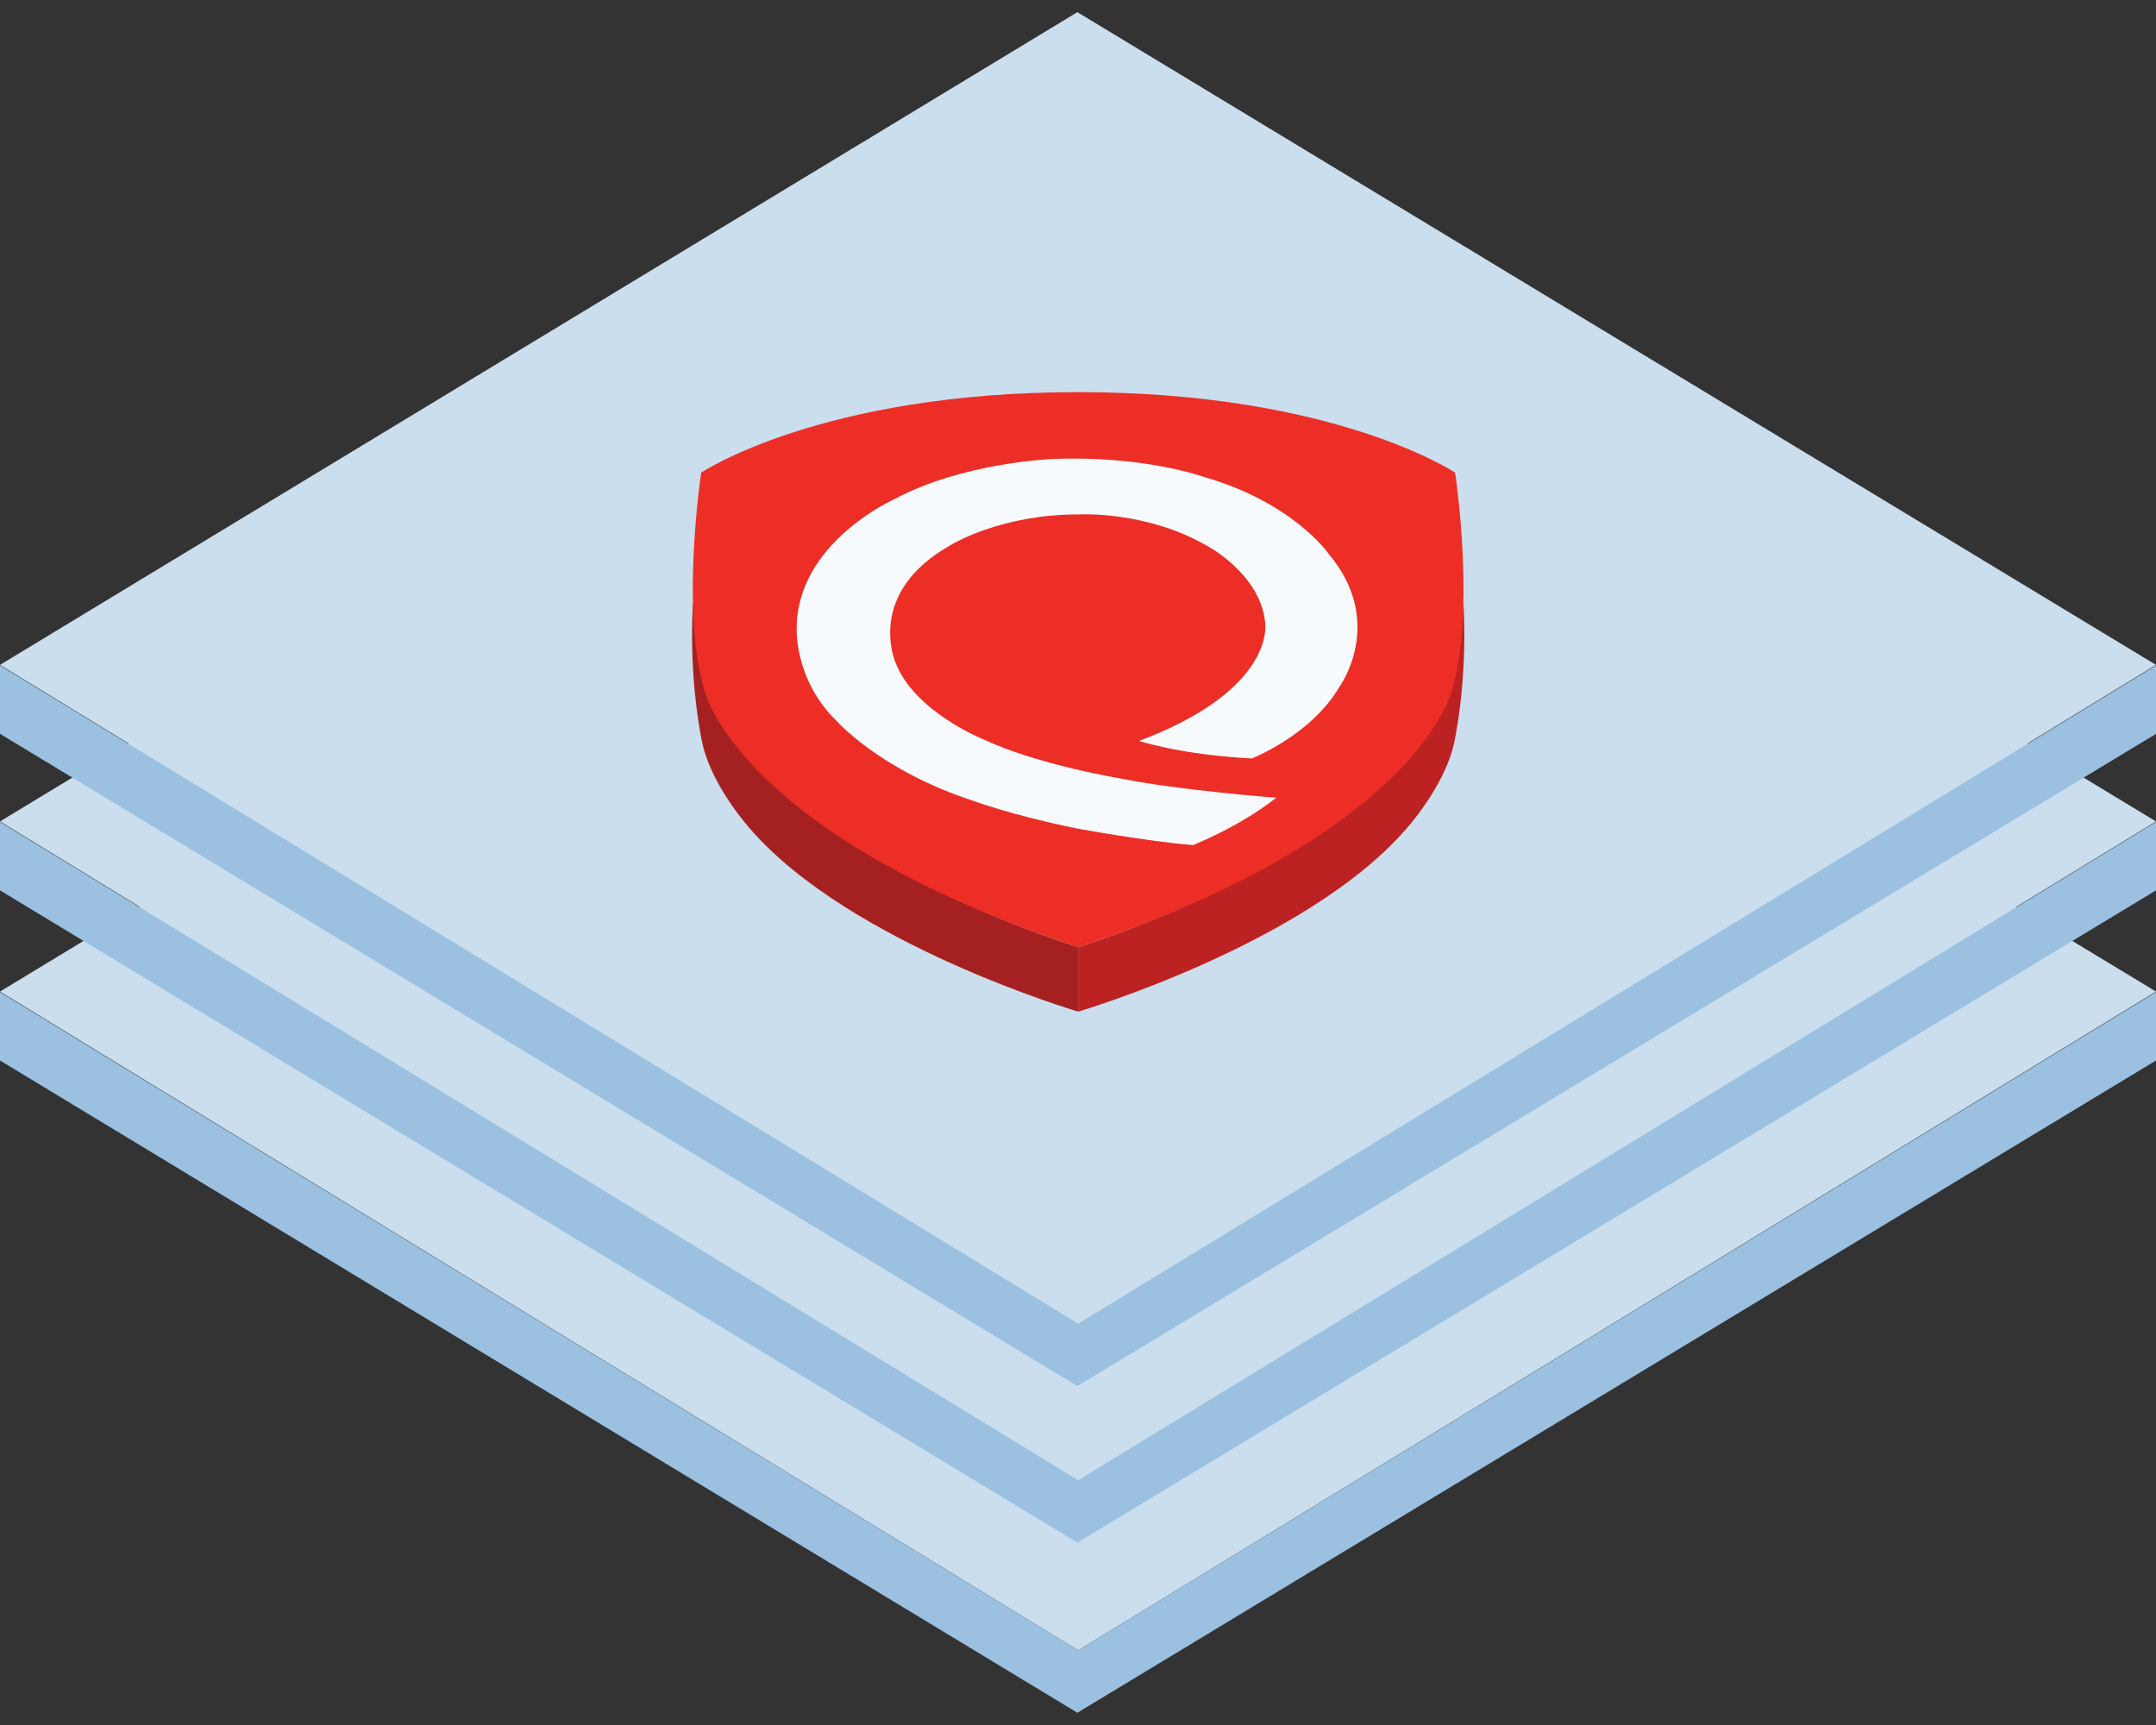 <svg xmlns="http://www.w3.org/2000/svg" fill="none" viewBox="0 0 115 92"><rect x="0" y="0" width="115" height="92" fill="#333333" stroke="none"/><g clip-path="url(#clip0_2239_64600)"><path fill="#CBDEED" d="M0 52.883 57.467 18.07 115 52.883 57.511 88.017 0 52.883Z"/><path fill="#9BC0E0" d="M0 52.91v3.65l57.467 34.786L115 56.56v-3.65L57.511 88.018 0 52.91Z"/><path fill="#CBDEED" d="M0 43.809 57.467 8.995 115 43.81 57.511 78.942 0 43.809Z"/><path fill="#9BC0E0" d="M0 43.836v3.65l57.467 34.786L115 47.486v-3.65L57.511 78.944 0 43.836Z"/><path fill="#CBDEED" d="M0 35.46 57.467.649 115 35.461 57.511 70.595 0 35.461Z"/><path fill="#9BC0E0" d="M0 35.488v3.65l57.467 34.786L115 39.14v-3.65L57.511 70.595 0 35.488Z"/><path fill="#BC2222" d="M57.508 50.519v3.435s12.113-3.57 17.472-9.716c0 0 2.038-2.228 2.57-4.563 0 0 .752-3.248.509-7.542 0 0-.665 6.656-4.65 9.85 0 0-4.895 4.939-15.901 8.536Z"/><path fill="#A52121" d="M57.513 50.519v3.435s-12.113-3.57-17.472-9.716c0 0-2.038-2.228-2.57-4.563 0 0-.752-3.248-.508-7.542 0 0 .664 6.656 4.65 9.85 0 0 4.872 4.939 15.9 8.536Z"/><path fill="#ED2E26" d="M57.509 20.914c13.708 0 20.108 4.295 20.108 4.295s1.129 7.488-.2 11.675c0 0-1.793 7.623-19.908 13.635C39.394 44.507 37.6 36.884 37.6 36.884c-1.328-4.187-.2-11.675-.2-11.675s6.379-4.295 20.109-4.295Z"/><path fill="#F7FAFC" d="M60.763 39.514s2.126.725 6.002.94c0 0 3.166-1.235 4.672-3.812 0 0 2.525-3.435-.575-7.112 0 0-1.883-2.738-6.688-4.107 0 0-3.211-1.154-8.083-.94 0 0-4.74.189-8.349 2.121 0 0-5.248 2.308-5.248 6.925 0 0-.133 2.738 2.148 4.939 0 0 2.325 2.63 7.263 4.24 0 0 2.082.779 5.537 1.477 0 0 3.786.698 6.2.886 0 0 2.503-.994 4.43-2.524 0 0-5.205-.402-8.26-1.02 0 0-4.43-.724-7.353-2.093 0 0-3.698-1.476-4.695-4.107 0 0-1.66-3.73 3.034-6.307 0 0 2.613-1.584 6.688-1.584 0 0 3.787-.241 7.153 1.825 0 0 2.857 1.638 2.857 4.268-.045 0 .265 3.355-6.733 5.985Z"/></g><defs><clipPath id="clip0_2239_64600"><path fill="#fff" d="M0 .648h115v90.695H0z"/></clipPath></defs></svg>